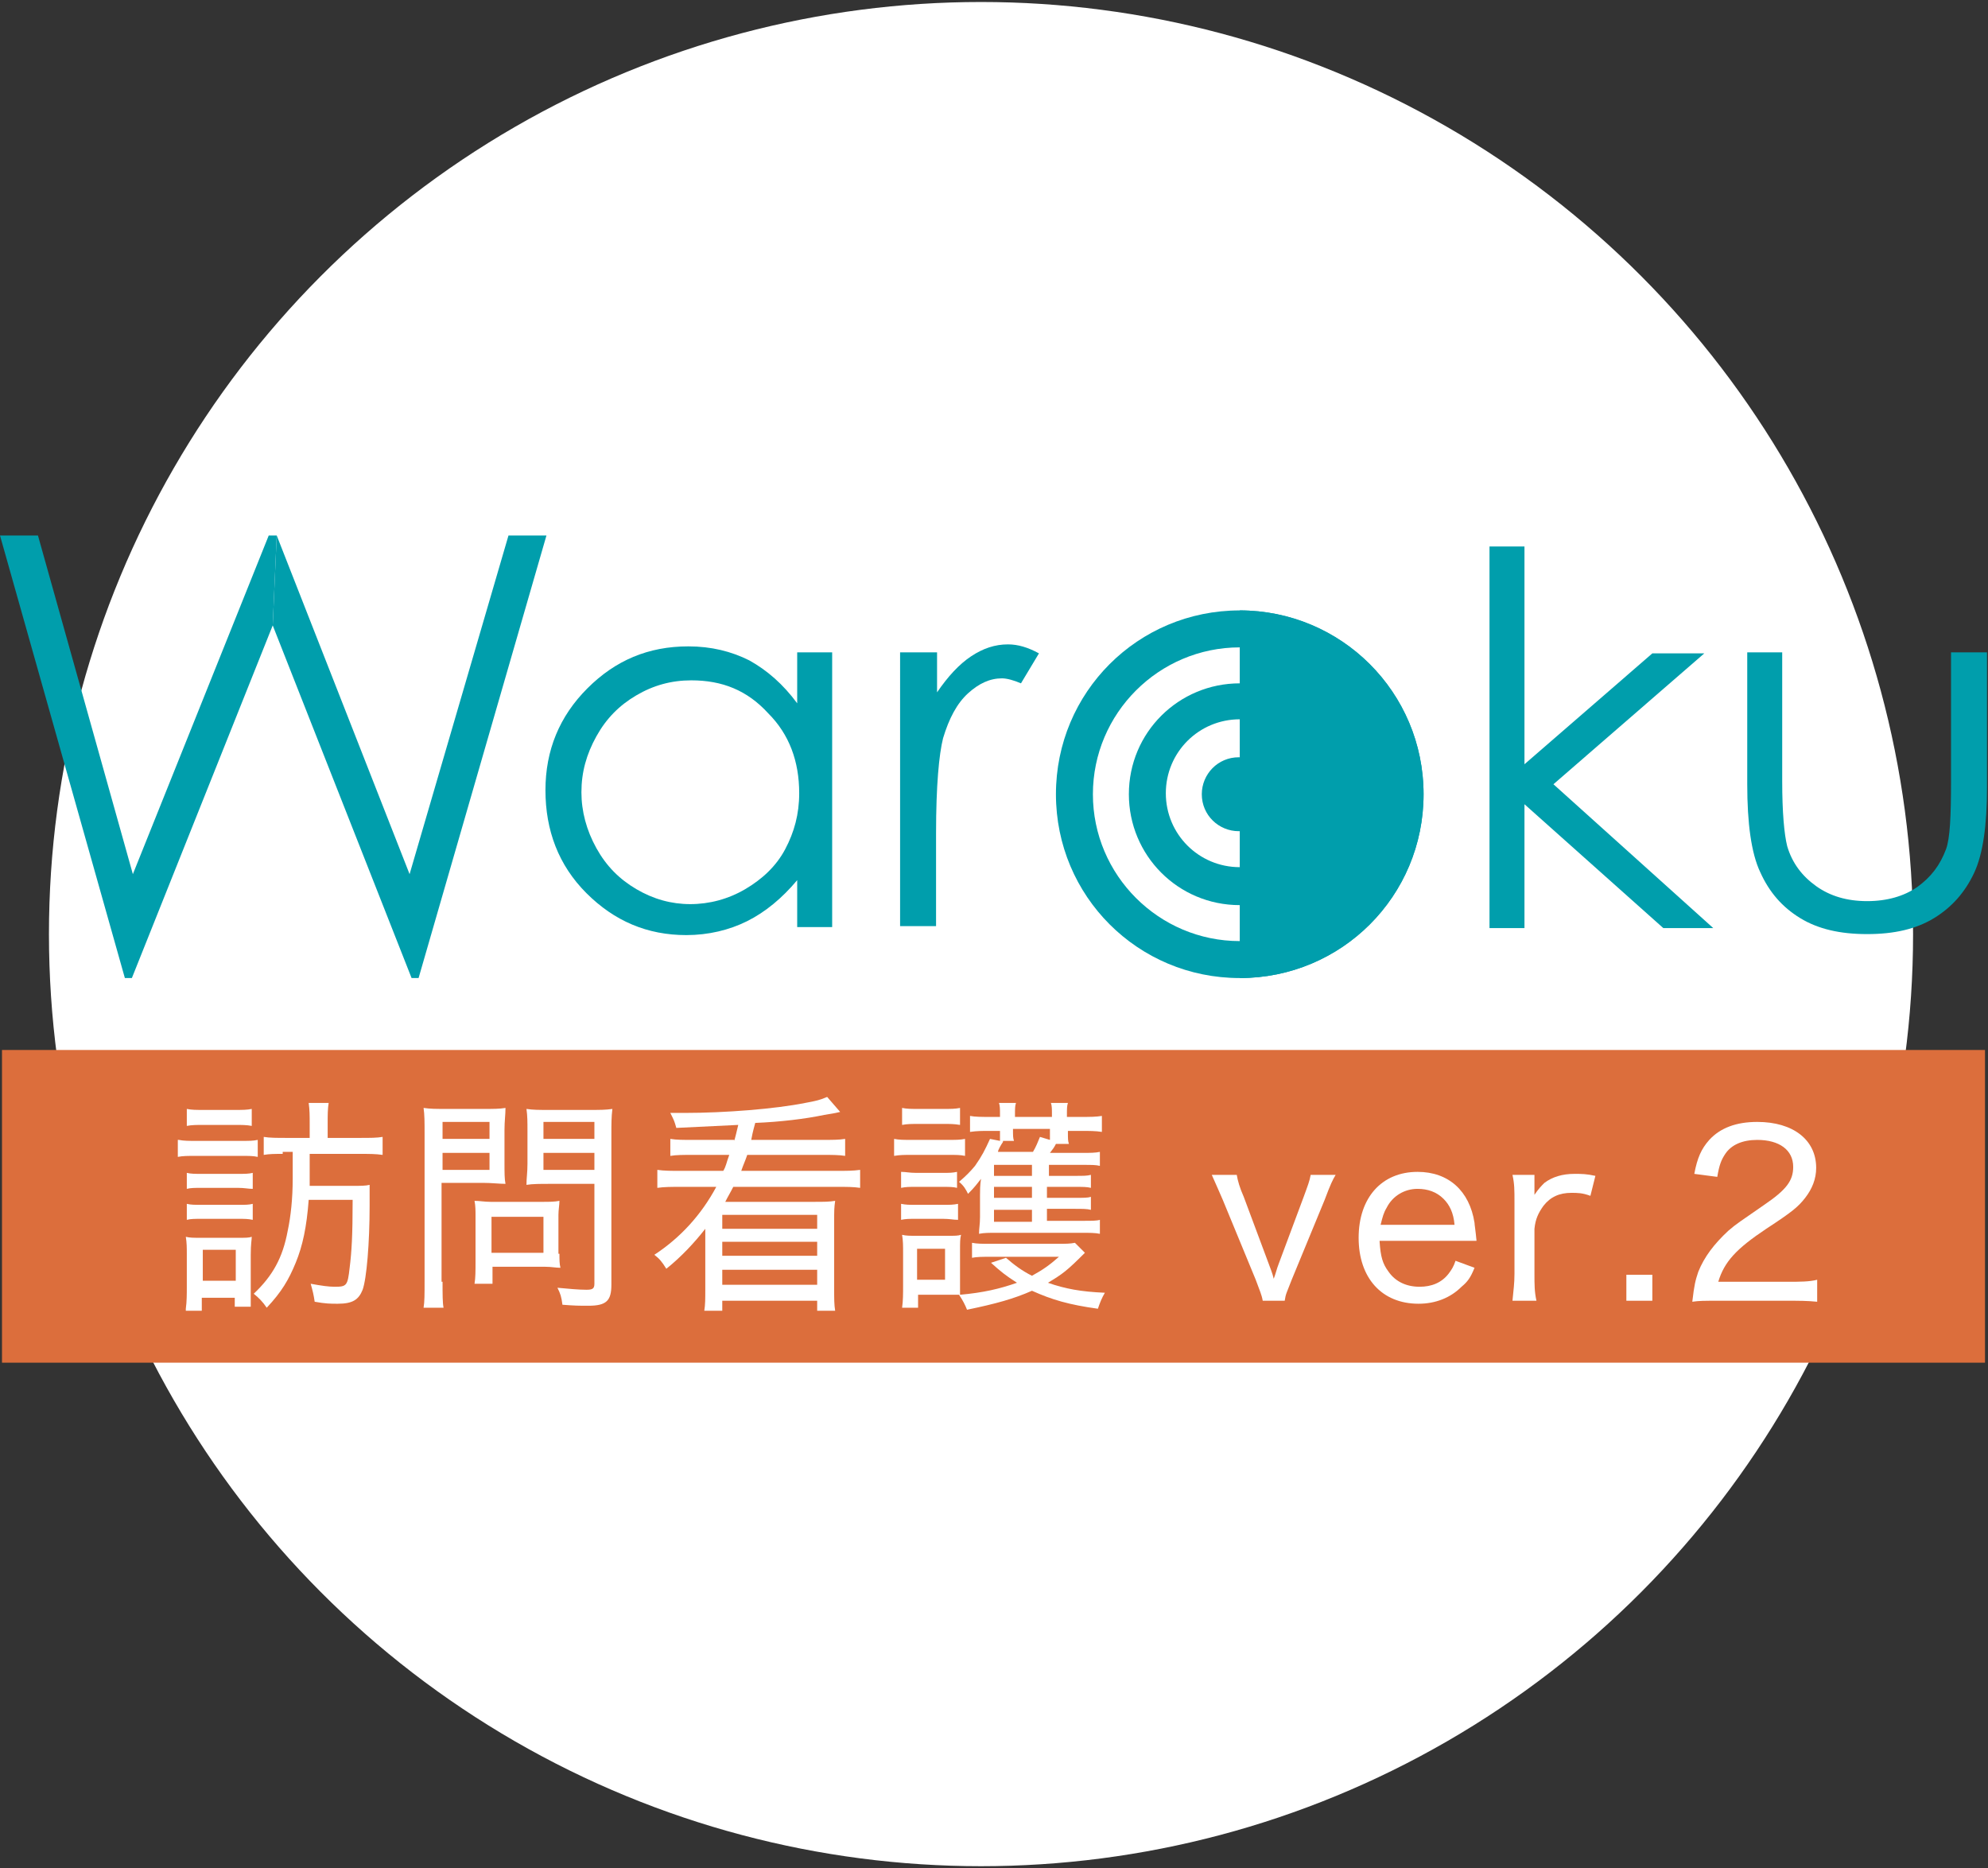 <?xml version="1.0" encoding="utf-8"?>
<!-- Generator: Adobe Illustrator 26.3.1, SVG Export Plug-In . SVG Version: 6.00 Build 0)  -->
<svg version="1.1" id="レイヤー_1" xmlns="http://www.w3.org/2000/svg" xmlns:xlink="http://www.w3.org/1999/xlink" x="0px"
	 y="0px" viewBox="0 0 199 187" style="enable-background:new 0 0 199 187;" xml:space="preserve" width="199" height="187">
<rect x="0" y="0" width="199" height="187" fill="#333333" stroke="none"/>
<style type="text/css">
	.st0{fill:#FFFFFF;}
	.st1{fill:#009EAC;}
	.st2{fill:#DC6E3C;}
</style>
<circle class="st0" cx="98.2" cy="93.5" r="93.3"/>
<g>
	<g>
		<path class="st1" d="M83.3,65.3v27.5h-3.5v-4.7c-1.5,1.8-3.2,3.2-5,4.1c-1.8,0.9-3.9,1.4-6.1,1.4c-3.9,0-7.2-1.4-10-4.2
			c-2.8-2.8-4.1-6.3-4.1-10.3c0-4,1.4-7.4,4.2-10.2c2.8-2.8,6.1-4.2,10.1-4.2c2.3,0,4.3,0.5,6.1,1.4c1.8,1,3.4,2.4,4.8,4.3v-5.1
			H83.3z M69.2,68.1c-2,0-3.8,0.5-5.5,1.5c-1.7,1-3,2.3-4,4.1c-1,1.8-1.5,3.6-1.5,5.6c0,1.9,0.5,3.8,1.5,5.6c1,1.8,2.3,3.1,4,4.1
			c1.7,1,3.5,1.5,5.4,1.5c1.9,0,3.8-0.5,5.5-1.5c1.7-1,3.1-2.3,4-4c0.9-1.7,1.4-3.5,1.4-5.6c0-3.2-1-5.9-3.1-8
			C74.8,69.1,72.3,68.1,69.2,68.1z"/>
		<path class="st1" d="M90.2,65.3h3.6v4c1.1-1.6,2.2-2.8,3.4-3.6c1.2-0.8,2.4-1.2,3.7-1.2c1,0,2,0.3,3.1,0.9l-1.8,3
			c-0.7-0.3-1.4-0.5-1.9-0.5c-1.2,0-2.3,0.5-3.4,1.5c-1.1,1-1.9,2.5-2.5,4.5c-0.4,1.6-0.7,4.7-0.7,9.5v9.3h-3.6V65.3z"/>
		<path class="st1" d="M149.1,54.7h3.5v21.8l12.8-11.1h5.2l-15.1,13.1l16,14.4h-5l-13.9-12.4v12.4h-3.5V54.7z"/>
		<path class="st1" d="M174.9,65.3h3.5v12.9c0,3.1,0.2,5.3,0.5,6.5c0.5,1.7,1.5,3,2.9,4c1.4,1,3.1,1.5,5.1,1.5c2,0,3.7-0.5,5-1.4
			c1.4-1,2.3-2.2,2.9-3.8c0.4-1.1,0.5-3.3,0.5-6.8V65.3h3.6v13.5c0,3.8-0.4,6.7-1.3,8.6c-0.9,1.9-2.2,3.4-4,4.5
			c-1.8,1.1-4,1.6-6.7,1.6c-2.7,0-4.9-0.5-6.7-1.6c-1.8-1.1-3.1-2.6-4-4.6c-0.9-1.9-1.3-4.9-1.3-8.8V65.3z"/>
		<g>
			<polygon class="st1" points="26.9,53.6 13.3,87.5 3.8,53.6 0,53.6 12.5,97.9 13.2,97.9 27.3,62.6 27.7,53.6 			"/>
			<polygon class="st1" points="50.9,53.6 41,87.5 27.7,53.6 27.3,62.6 41.2,97.9 41.9,97.9 54.7,53.6 			"/>
		</g>
		<g>
			<g>
				<g>
					<path class="st1" d="M124.1,61.1c-10.2,0-18.4,8.2-18.4,18.4c0,10.2,8.2,18.4,18.4,18.4s18.4-8.2,18.4-18.4
						C142.5,69.3,134.2,61.1,124.1,61.1z M124.1,94.2c-8.1,0-14.7-6.6-14.7-14.7c0-8.1,6.6-14.7,14.7-14.7c8.1,0,14.7,6.6,14.7,14.7
						C138.8,87.6,132.2,94.2,124.1,94.2z"/>
					<path class="st1" d="M127.7,79.5c0,2-1.6,3.7-3.7,3.7c-2,0-3.7-1.6-3.7-3.7c0-2,1.6-3.7,3.7-3.7
						C126.1,75.8,127.7,77.4,127.7,79.5z"/>
					<path class="st1" d="M124.1,68.4c-6.1,0-11.1,4.9-11.1,11.1c0,6.1,4.9,11.1,11.1,11.1c6.1,0,11.1-4.9,11.1-11.1
						C135.1,73.4,130.2,68.4,124.1,68.4z M124.1,86.8c-4.1,0-7.4-3.3-7.4-7.4c0-4.1,3.3-7.4,7.4-7.4c4.1,0,7.4,3.3,7.4,7.4
						C131.4,83.5,128.1,86.8,124.1,86.8z"/>
				</g>
				<path class="st1" d="M124.1,97.9c10.2,0,18.4-8.2,18.4-18.4c0-10.2-8.2-18.4-18.4-18.4V97.9z"/>
			</g>
		</g>
	</g>
	<g>
		<rect x="0.2" y="105.1" class="st2" width="198.5" height="31.3"/>
		<g>
			<g>
				<path class="st0" d="M17.9,114.1c0.5,0.1,1,0.1,1.8,0.1H24c1,0,1.3,0,1.8-0.1v1.7c-0.5-0.1-0.8-0.1-1.7-0.1h-4.5
					c-0.8,0-1.3,0-1.8,0.1V114.1z M18.6,131c0.1-0.7,0.1-1.5,0.1-2.2v-3.2c0-0.7,0-1.2-0.1-1.8c0.4,0.1,0.8,0.1,1.5,0.1h3.7
					c0.8,0,1.1,0,1.4-0.1c0,0.3-0.1,0.7-0.1,1.8v3.6c0,0.7,0,1.1,0,1.6h-1.6v-0.9h-3.3v1.3H18.6z M18.7,117.4
					c0.4,0.1,0.8,0.1,1.5,0.1h3.6c0.7,0,1.1,0,1.5-0.1v1.6c-0.5,0-0.8-0.1-1.5-0.1h-3.6c-0.7,0-1.1,0-1.5,0.1V117.4z M18.7,120.5
					c0.4,0.1,0.8,0.1,1.5,0.1h3.6c0.8,0,1.1,0,1.5-0.1v1.6c-0.5-0.1-0.8-0.1-1.5-0.1h-3.6c-0.7,0-1.1,0-1.5,0.1V120.5z M18.7,111
					c0.5,0.1,0.9,0.1,1.7,0.1h3.1c0.8,0,1.2,0,1.7-0.1v1.7c-0.5-0.1-1-0.1-1.7-0.1h-3.1c-0.7,0-1.2,0-1.7,0.1V111z M20.3,128.2h3.3
					v-3.1h-3.3V128.2z M28.3,115.5c-0.8,0-1.3,0-1.9,0.1v-1.8c0.6,0.1,1.3,0.1,2.3,0.1H31v-1.4c0-0.8,0-1.4-0.1-2.1h2
					c-0.1,0.6-0.1,1.2-0.1,2.1v1.4h3.2c1.1,0,1.7,0,2.3-0.1v1.8c-0.7-0.1-1.3-0.1-2.3-0.1h-5l0,1.1c0,1.2,0,1.2,0,2.1h4.3
					c0.8,0,1.3,0,1.7-0.1c0,0.7,0,0.7,0,2.1c0,3.7-0.3,7.3-0.7,8.4c-0.4,1-1,1.4-2.5,1.4c-0.7,0-1.2,0-2.3-0.2
					c-0.1-0.7-0.2-1.1-0.4-1.8c1.1,0.2,1.8,0.3,2.4,0.3c1.2,0,1.3-0.1,1.5-1.9c0.2-1.6,0.3-3.2,0.3-6.8h-4.4
					c-0.2,2.7-0.6,4.6-1.3,6.3c-0.7,1.7-1.4,2.9-2.9,4.5c-0.4-0.6-0.8-1-1.3-1.4c1.9-1.8,2.9-3.6,3.4-6.3c0.3-1.4,0.5-3.2,0.5-5.2
					c0-0.1,0-1,0-2.7H28.3z"/>
				<path class="st0" d="M44.3,128.3c0,1.3,0,2.1,0.1,2.6h-2c0.1-0.6,0.1-1.3,0.1-2.6v-14.9c0-1.1,0-1.8-0.1-2.5
					c0.7,0.1,1.2,0.1,2.4,0.1h3.5c1.1,0,1.7,0,2.3-0.1c0,0.7-0.1,1.3-0.1,2.2v3.3c0,1,0,1.6,0.1,2.1c-0.6,0-1.4-0.1-2.3-0.1h-4.1
					V128.3z M44.3,114h4.7v-1.7h-4.7V114z M44.3,117.1h4.7v-1.7h-4.7V117.1z M56,125.5c0,0.6,0,1,0.1,1.4c-0.5,0-0.9-0.1-1.5-0.1
					h-5.3v1.7h-1.8c0.1-0.6,0.1-1.3,0.1-2.2v-4.6c0-0.5,0-1-0.1-1.5c0.5,0,1,0.1,1.6,0.1h5.2c0.7,0,1.2,0,1.7-0.1
					c0,0.4-0.1,0.9-0.1,1.4V125.5z M49.2,125.4h5.2v-3.6h-5.2V125.4z M61.2,128.6c0,1.6-0.5,2.1-2.3,2.1c-1,0-1.3,0-2.6-0.1
					c-0.1-0.8-0.2-1.1-0.5-1.7c1.1,0.1,2.1,0.2,2.9,0.2c0.6,0,0.8-0.1,0.8-0.6v-10H55c-0.9,0-1.7,0-2.3,0.1c0-0.7,0.1-1.2,0.1-2.1
					v-3.3c0-0.9,0-1.5-0.1-2.2c0.7,0.1,1.2,0.1,2.3,0.1h3.9c1.2,0,1.7,0,2.4-0.1c-0.1,0.8-0.1,1.5-0.1,2.5V128.6z M54.4,114h5.1
					v-1.7h-5.1V114z M54.4,117.1h5.1v-1.7h-5.1V117.1z"/>
				<path class="st0" d="M73.5,114.2c0.1-0.4,0.2-0.7,0.4-1.6c-4.2,0.2-4.2,0.2-6.2,0.3c-0.2-0.7-0.2-0.7-0.6-1.5c0.6,0,1.1,0,1.4,0
					c4.1,0,9.1-0.4,12.1-1c1.1-0.2,1.5-0.3,2.2-0.6l1.3,1.5c-0.4,0.1-0.4,0.1-1.6,0.3c-1.9,0.4-4.4,0.7-6.9,0.8
					c-0.3,1.1-0.3,1.2-0.4,1.7h7.1c1,0,1.7,0,2.3-0.1v1.7c-0.6-0.1-1.4-0.1-2.2-0.1h-7.6c-0.2,0.6-0.4,1-0.6,1.6h9.5
					c1,0,1.7,0,2.4-0.1v1.8c-0.7-0.1-1.3-0.1-2.4-0.1H73.4c-0.3,0.6-0.5,0.9-0.8,1.5h8.9c1,0,1.5,0,2.1-0.1c-0.1,0.7-0.1,1-0.1,2.1
					v6.7c0,1,0,1.6,0.1,2.2h-1.8v-1h-9.5v1h-1.8c0.1-0.6,0.1-1.2,0.1-2.2v-6c-1.1,1.4-2.4,2.8-3.9,4c-0.5-0.8-0.7-1-1.2-1.4
					c2.6-1.7,4.7-4,6.2-6.8h-3.5c-1,0-1.7,0-2.4,0.1v-1.8c0.7,0.1,1.4,0.1,2.4,0.1h4.2c0.3-0.5,0.3-0.8,0.6-1.6h-3.7
					c-0.9,0-1.6,0-2.2,0.1v-1.7c0.6,0.1,1.3,0.1,2.2,0.1H73.5z M72.3,121.6v1.4h9.5v-1.4H72.3z M72.3,124.3v1.4h9.5v-1.4H72.3z
					 M72.3,127.1v1.5h9.5v-1.5H72.3z"/>
				<path class="st0" d="M89.5,114c0.5,0.1,1,0.1,1.8,0.1h3.5c0.9,0,1.3,0,1.8-0.1v1.7c-0.5-0.1-0.8-0.1-1.7-0.1h-3.6
					c-0.8,0-1.2,0-1.8,0.1V114z M108.6,125.4c-1.8,1.8-2.2,2.1-3.7,3c1.7,0.6,3.3,0.9,5.7,1c-0.3,0.5-0.5,1-0.7,1.6
					c-2.9-0.4-4.6-0.9-6.6-1.8c-1.8,0.8-3.6,1.3-6.5,1.9c-0.2-0.5-0.4-0.9-0.8-1.5c-0.5,0-0.9,0-1.2,0h-2.9v1.3h-1.6
					c0.1-0.7,0.1-1.4,0.1-2.2v-3.3c0-0.7,0-1.2-0.1-1.8c0.4,0.1,0.8,0.1,1.5,0.1h3c0.8,0,1.1,0,1.4-0.1c-0.1,0.4-0.1,0.7-0.1,1.7
					v2.8c0,0.7,0,1,0,1.5c2.3-0.2,4-0.6,5.7-1.2c-1.1-0.7-1.6-1.1-2.6-2l1.5-0.5c0.8,0.7,1.6,1.3,2.6,1.8c1.1-0.6,1.8-1.1,2.7-1.9
					h-6.9c-0.7,0-1.3,0-1.8,0.1v-1.5c0.5,0.1,1,0.1,1.8,0.1h6.8c0.8,0,1.2,0,1.7-0.1L108.6,125.4z M90.2,117.3
					c0.5,0,0.8,0.1,1.5,0.1h2.6c0.8,0,1,0,1.5-0.1v1.6c-0.4-0.1-0.8-0.1-1.5-0.1h-2.6c-0.7,0-1,0-1.5,0.1V117.3z M90.2,120.5
					c0.5,0.1,0.8,0.1,1.5,0.1h2.7c0.7,0,1,0,1.5-0.1v1.6c-0.5,0-0.8-0.1-1.5-0.1h-2.7c-0.7,0-1,0-1.5,0.1V120.5z M90.3,110.9
					c0.5,0.1,0.9,0.1,1.7,0.1h2.4c0.8,0,1.2,0,1.7-0.1v1.7c-0.6-0.1-1-0.1-1.7-0.1H92c-0.7,0-1.2,0-1.7,0.1V110.9z M91.8,128.1h2.8
					V125h-2.8V128.1z M107.6,117.7c0.9,0,1.2,0,1.6-0.1v1.3c-0.4-0.1-0.8-0.1-1.6-0.1h-2.8v1.1h2.8c0.9,0,1.3,0,1.6-0.1v1.3
					c-0.4-0.1-0.8-0.1-1.6-0.1h-2.8v1.2h3.7c0.8,0,1.3,0,1.6-0.1v1.4c-0.5-0.1-1-0.1-1.8-0.1h-8.6c-0.7,0-1.2,0-1.7,0.1
					c0-0.6,0.1-0.9,0.1-1.7v-2.2c0-0.4,0-1,0.1-1.6c-0.4,0.5-0.6,0.8-1.3,1.5c-0.2-0.4-0.4-0.8-0.9-1.2c0.7-0.6,1.1-1,1.6-1.6
					c0.7-1,1-1.6,1.5-2.7l1,0.2c0-0.1,0-0.5,0-1h-1.1c-0.7,0-1.2,0-1.9,0.1v-1.6c0.5,0.1,1.2,0.1,2,0.1h1v-0.2c0-0.6,0-0.9-0.1-1.2
					h1.7c-0.1,0.3-0.1,0.6-0.1,1.2v0.2h3.7v-0.2c0-0.6,0-0.9-0.1-1.2h1.7c-0.1,0.3-0.1,0.6-0.1,1.2v0.2h1.4c0.9,0,1.5,0,2.1-0.1v1.6
					c-0.6-0.1-1.3-0.1-2-0.1h-1.4v0.2c0,0.6,0,0.8,0.1,1.1h-1.3c-0.2,0.4-0.3,0.5-0.6,0.9h3.2c0.9,0,1.3,0,1.8-0.1v1.4
					c-0.4-0.1-0.8-0.1-1.7-0.1h-3.4v1.1H107.6z M103.3,116.6h-3.8v1.1h3.8V116.6z M103.3,118.8h-3.8v1.1h3.8V118.8z M99.5,121.1v1.2
					h3.8v-1.2H99.5z M100.4,114.3c-0.2,0.3-0.5,0.8-0.5,1h3.5c0.3-0.5,0.5-1,0.7-1.5l1,0.3c0-0.3,0-0.4,0-0.9v-0.2h-3.7
					c0,0.7,0,0.9,0.1,1.2H100.4z"/>
				<path class="st0" d="M123.8,117.6c0.1,0.6,0.3,1.3,0.7,2.2l2.5,6.7c0.1,0.3,0.4,1,0.5,1.5c0.2-0.5,0.3-1,0.5-1.5l2.5-6.7
					c0.4-1.1,0.6-1.6,0.7-2.2h2.5c-0.3,0.5-0.5,0.9-1.1,2.5l-3.3,8c-0.5,1.3-0.6,1.4-0.7,2.1h-2.2c-0.1-0.6-0.3-1-0.7-2.1l-3.3-8
					c-0.4-0.9-0.6-1.4-1.1-2.5H123.8z"/>
				<path class="st0" d="M138.1,124.3c0.1,1.5,0.3,2.2,0.9,3c0.7,1,1.8,1.5,3.1,1.5c1.2,0,2.2-0.4,2.9-1.3c0.3-0.4,0.5-0.7,0.7-1.3
					l1.9,0.7c-0.4,1-0.7,1.4-1.3,1.9c-1.1,1.1-2.6,1.7-4.3,1.7c-3.7,0-6-2.6-6-6.6c0-4,2.3-6.6,5.9-6.6c3.1,0,5.2,1.9,5.7,5.1
					c0,0.2,0.1,0.7,0.2,1.8H138.1z M145.6,122.6c-0.1-1.2-0.5-2-1.1-2.6c-0.7-0.7-1.6-1-2.6-1c-1.3,0-2.5,0.7-3.1,1.9
					c-0.3,0.5-0.4,0.9-0.6,1.7H145.6z"/>
				<path class="st0" d="M159.2,119.7c-0.8-0.3-1.3-0.3-1.9-0.3c-1.2,0-2.1,0.4-2.8,1.3c-0.5,0.7-0.8,1.3-0.9,2.3v4.5
					c0,1.1,0,1.8,0.2,2.7h-2.4c0.1-1.1,0.2-1.7,0.2-2.7v-7.2c0-1.2,0-1.8-0.2-2.7h2.2v1.2c0,0,0,0.1,0,0.2c0,0,0,0.1,0,0.2
					c0,0.2,0,0.2,0,0.4c0.4-0.6,0.7-0.9,1-1.2c0.8-0.6,1.8-0.9,3-0.9c0.7,0,1.2,0,2.1,0.2L159.2,119.7z"/>
				<path class="st0" d="M165.4,127.6v2.6h-2.6v-2.6H165.4z"/>
				<path class="st0" d="M172,130.2c-1.5,0-1.9,0-2.6,0.1c0.2-1.7,0.3-2.1,0.6-3c0.6-1.5,1.6-2.8,3-4.1c0.8-0.7,1.3-1,3.6-2.6
					c2.2-1.5,2.9-2.4,2.9-3.8c0-1.7-1.4-2.7-3.6-2.7c-1.5,0-2.6,0.5-3.2,1.4c-0.4,0.6-0.6,1.1-0.8,2.3l-2.3-0.3
					c0.3-1.6,0.7-2.5,1.5-3.4c1.1-1.2,2.7-1.8,4.8-1.8c3.6,0,5.9,1.8,5.9,4.6c0,1.1-0.4,2.1-1.1,3c-0.7,0.9-1.3,1.4-3.9,3.1
					c-3,2-4.2,3.3-4.8,5.3h7c1.2,0,2.1,0,2.9-0.2v2.2c-1-0.1-1.8-0.1-3-0.1H172z"/>
			</g>
		</g>
	</g>
</g>
</svg>
